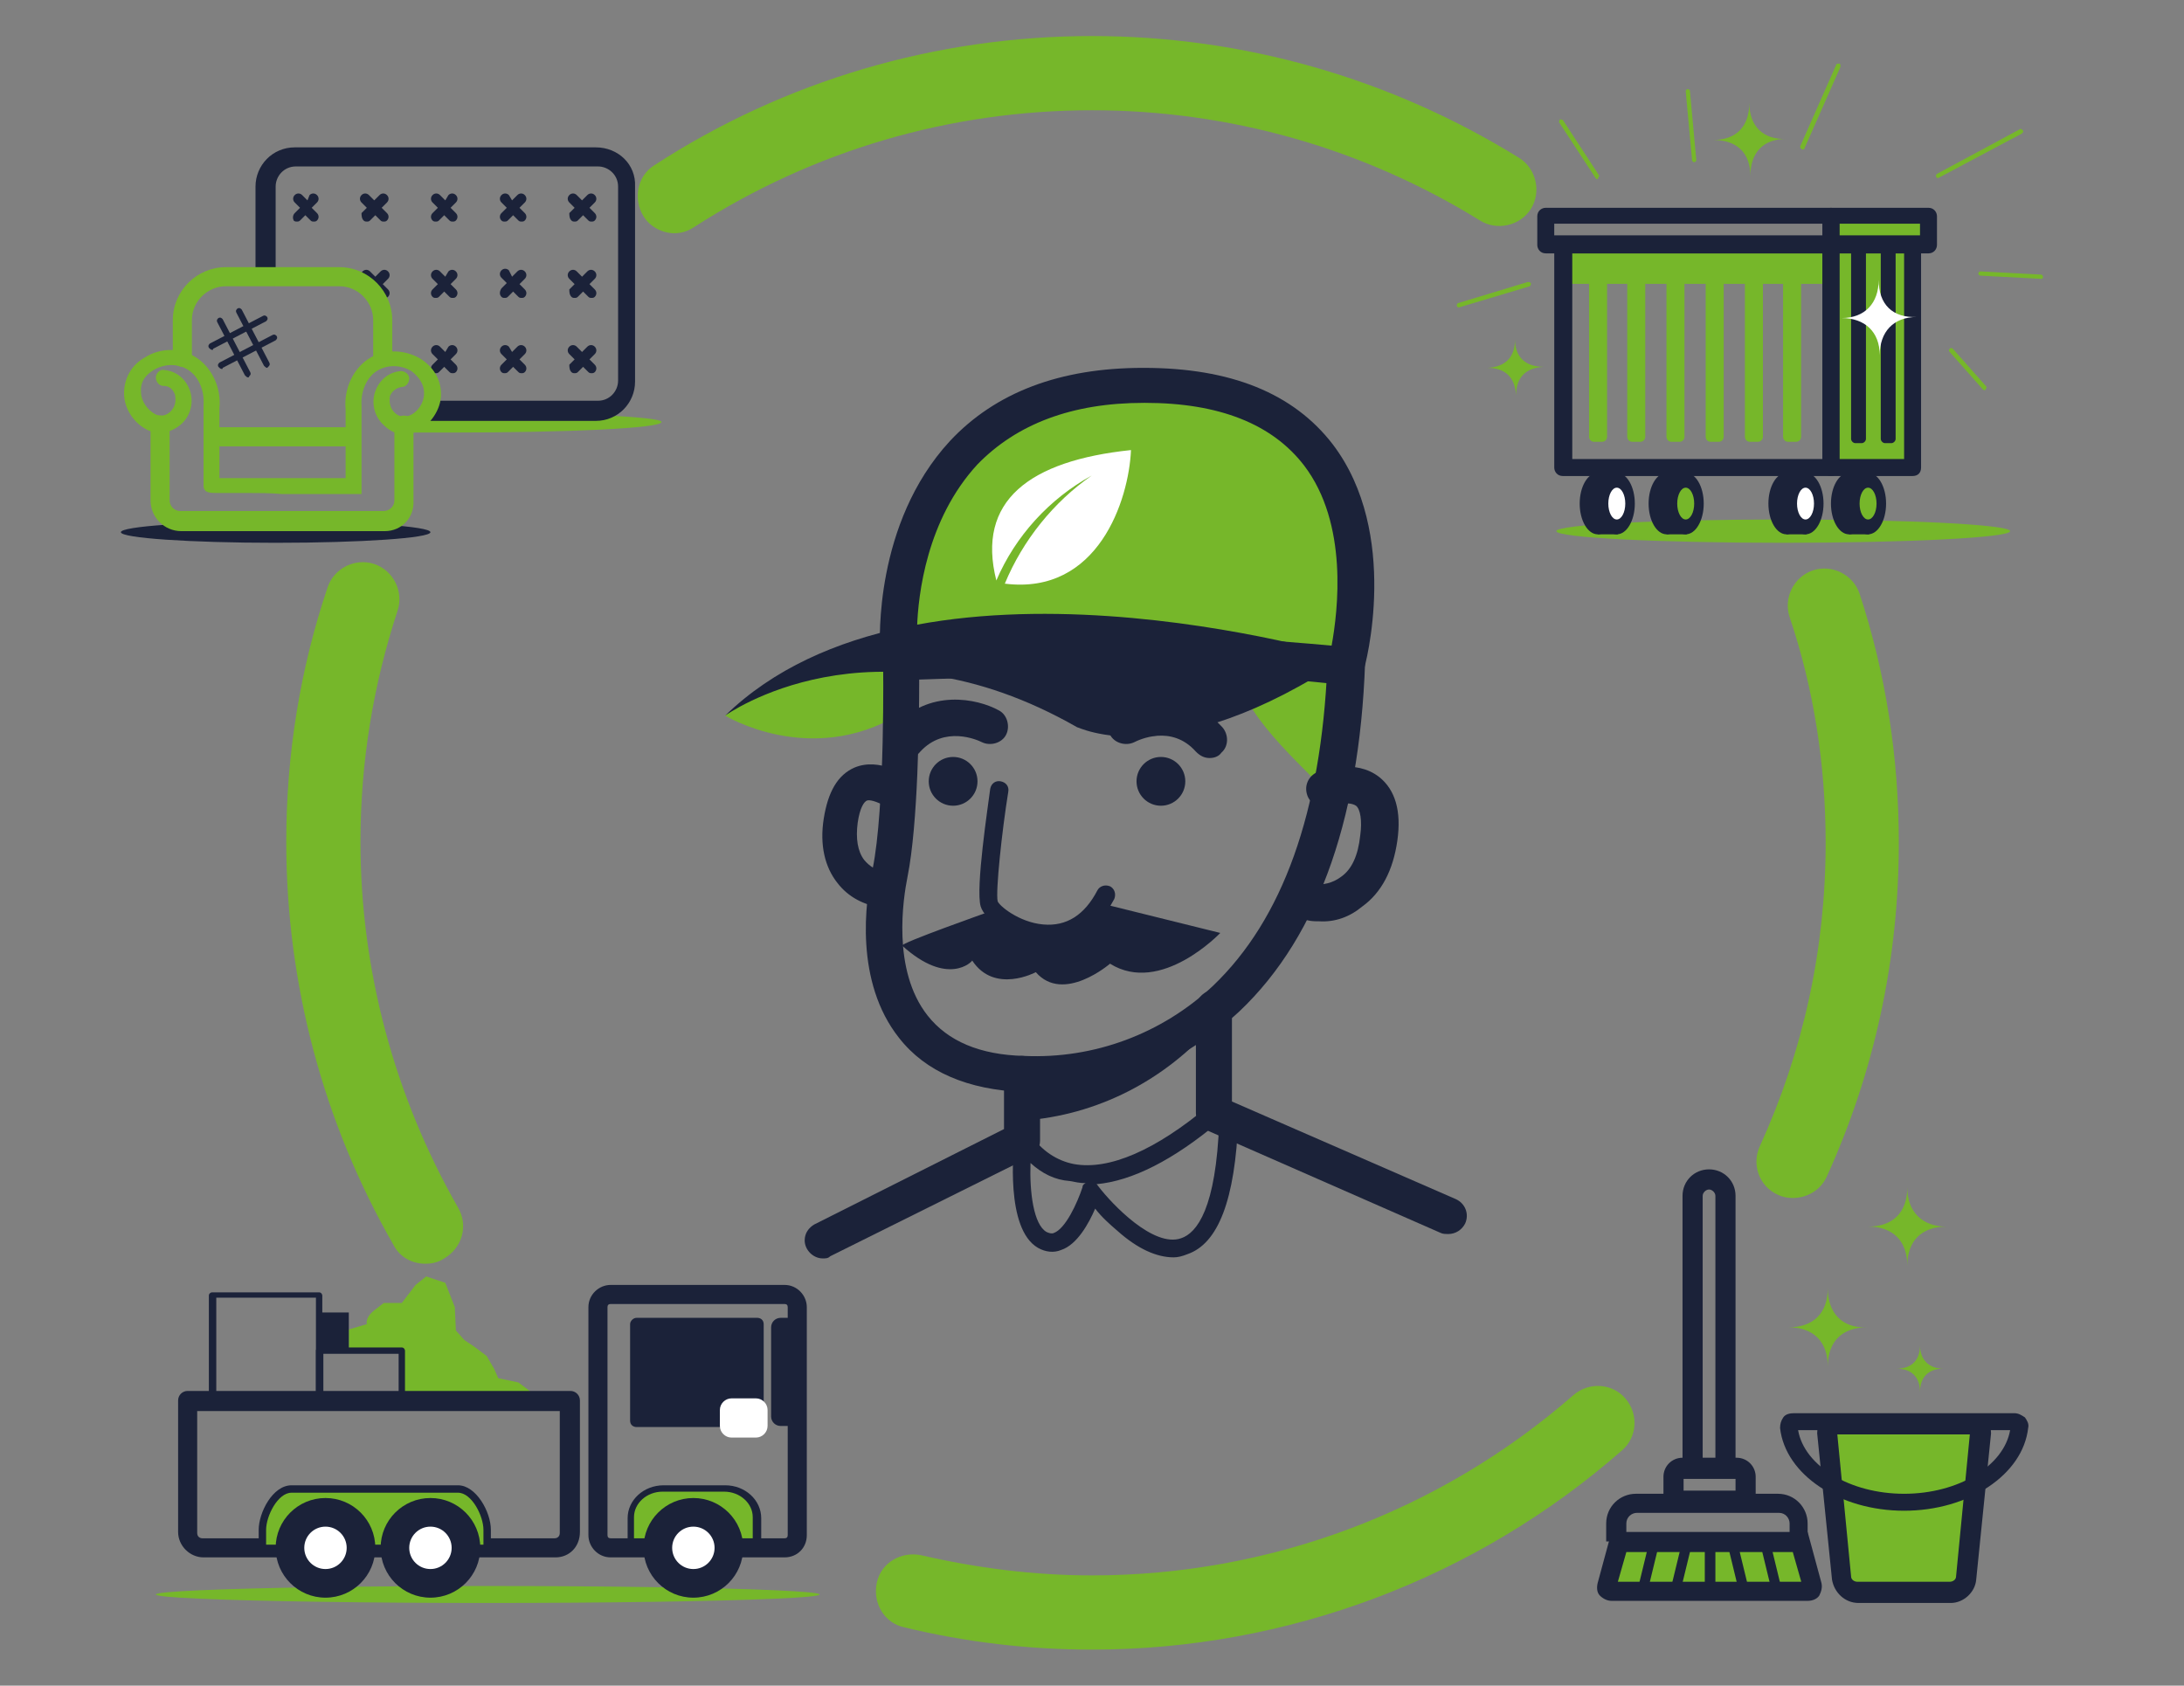 <?xml version="1.0" encoding="utf-8"?>
<!-- Generator: Adobe Illustrator 26.3.1, SVG Export Plug-In . SVG Version: 6.00 Build 0)  -->
<svg version="1.1" id="Capa_1" xmlns="http://www.w3.org/2000/svg" xmlns:xlink="http://www.w3.org/1999/xlink" x="0px" y="0px"
	 viewBox="0 0 206 159" style="enable-background:new 0 0 206 159;" xml:space="preserve">
<rect x="0" y="0" width="206" height="159" fill="#808080" stroke="none"/>
<style type="text/css">
	.st0{fill:#76B72A;}
	.st1{fill:#1B2239;}
	.st2{fill:#FFFFFF;}
</style>
<g>
	<path class="st0" d="M103,155.6c-6,0-11.9-0.7-17.7-2.1c-1.9-0.4-3-2.3-2.6-4.2c0.4-1.9,2.3-3,4.2-2.6c5.2,1.2,10.6,1.9,16.1,1.9
		c16.7,0,32.8-6,45.4-17c1.5-1.3,3.7-1.1,4.9,0.3c1.3,1.5,1.1,3.7-0.3,4.9C139.2,148.9,121.4,155.6,103,155.6z"/>
</g>
<g>
	<path class="st0" d="M169.1,113c-0.5,0-1-0.1-1.4-0.3c-1.8-0.8-2.5-2.9-1.7-4.6c4.1-9,6.2-18.6,6.2-28.6c0-7.3-1.1-14.5-3.4-21.3
		c-0.6-1.8,0.4-3.8,2.2-4.4c1.8-0.6,3.8,0.4,4.4,2.2c2.5,7.6,3.7,15.5,3.7,23.5c0,11-2.3,21.6-6.8,31.5
		C171.7,112.3,170.4,113,169.1,113z"/>
</g>
<g>
	<path class="st0" d="M63.6,22c-1.1,0-2.3-0.6-2.9-1.6c-1-1.6-0.6-3.8,1-4.8C74,7.6,88.3,3.4,103,3.4c14.3,0,28.2,4,40.3,11.5
		c1.6,1,2.1,3.2,1.1,4.8c-1,1.6-3.2,2.1-4.8,1.1C128.6,14,116,10.4,103,10.4c-13.4,0-26.3,3.8-37.5,11C64.9,21.8,64.3,22,63.6,22z"
		/>
</g>
<g>
	<path class="st0" d="M40.1,119.2c-1.2,0-2.4-0.6-3-1.8c-6.6-11.5-10.1-24.6-10.1-38c0-8.2,1.3-16.3,3.9-24c0.6-1.8,2.6-2.8,4.4-2.2
		c1.8,0.6,2.8,2.6,2.2,4.4c-2.3,7-3.5,14.3-3.5,21.8c0,12.1,3.2,24,9.2,34.5c1,1.7,0.4,3.8-1.3,4.8
		C41.3,119.1,40.7,119.2,40.1,119.2z"/>
</g>
<g id="Grupo_645_00000035515884432344141160000006002279063236923819_" transform="translate(-106.5 -1713.5)">
	<g id="Grupo_351_00000074433789055965379980000001522354730468465840_" transform="translate(1194 2324)">
		<path id="Trazado_1090_00000150079752417421297030000012722398688459361968_" class="st0" d="M-1036.2-478.3l-2.4-1.8l-1.9-0.4
			l-0.4-0.9l-0.7-1.2l-1.2-0.9l-0.9-0.6l-0.8-0.9l-0.1-2.2l-0.9-2.3l-1.8-0.6l-1,0.8l-1.3,1.7h-1.7l-0.9,0.7
			c-0.9,0.7-0.7,1.3-0.7,1.3l-1.7,0.5v1.8h4.9v4.8L-1036.2-478.3z"/>
		<path id="Trazado_1091_00000047771445475709718780000015757777302416240830_" class="st1" d="M-1035.1-463.6h-33.2
			c-1.3,0-2.4-1.1-2.4-2.4v-12.4c0-0.5,0.4-0.9,0.9-0.9h36.1c0.5,0,0.9,0.4,0.9,0.9v12.4C-1032.8-464.6-1033.8-463.6-1035.1-463.6z
			 M-1068.9-477.4v11.5c0,0.3,0.2,0.5,0.5,0.5h33.2c0.3,0,0.5-0.2,0.5-0.5v-11.5H-1068.9z"/>
		<path id="Trazado_1092_00000145037162785099329130000001619282638824621726_" class="st0" d="M-1041.6-464.5v-1.8
			c0-1.5-1.2-3.9-2.7-3.9h-15.7c-1.5,0-2.7,2.4-2.7,3.9v1.8H-1041.6z"/>
		<path id="Trazado_1093_00000005978400440388023690000015032542402323405979_" class="st0" d="M-1019.2-470.1h-5.8
			c-1.7,0-3.1,1.2-3.1,2.7v2.9h11.9v-2.9C-1016.1-468.9-1017.5-470.1-1019.2-470.1z"/>
		<path id="Trazado_1094_00000114793062498633690890000002461941454672526522_" class="st1" d="M-1041.6-464.1h-21.2
			c-0.2,0-0.3-0.2-0.3-0.3c0,0,0,0,0,0v-1.8c0-1.6,1.3-4.2,3.1-4.2h15.7c1.7,0,3.1,2.5,3.1,4.2v1.8
			C-1041.2-464.3-1041.4-464.1-1041.6-464.1z M-1062.4-464.8h20.5v-1.4c0-1.3-1.1-3.5-2.4-3.5h-15.7c-1.3,0-2.4,2.2-2.4,3.5
			L-1062.4-464.8z"/>
		<path id="Trazado_1095_00000078006277433194182530000010637048120317924789_" class="st1" d="M-1016.1-464.1h-11.9
			c-0.2,0-0.3-0.2-0.3-0.3v-2.9c0-1.7,1.5-3.1,3.4-3.1h5.8c1.9,0,3.4,1.4,3.4,3.1v2.9C-1015.8-464.3-1015.9-464.1-1016.1-464.1z
			 M-1027.7-464.8h11.2v-2.6c0-1.3-1.2-2.4-2.7-2.4h-5.8c-1.5,0-2.7,1.1-2.7,2.4L-1027.7-464.8z"/>
		
			<ellipse id="Elipse_96_00000057840097084852813620000012953236651827157923_" class="st0" cx="-1041.5" cy="-460.1" rx="31.3" ry="0.8"/>
		<path id="Trazado_1096_00000111154254086913715660000015798556309550244030_" class="st1" d="M-1013.5-463.6h-16.4
			c-1.2,0-2.1-1-2.1-2.1v-21.5c0-1.2,1-2.1,2.1-2.1h16.4c1.2,0,2.1,1,2.1,2.1v21.5C-1011.4-464.5-1012.3-463.6-1013.5-463.6z
			 M-1029.9-487.5c-0.2,0-0.3,0.1-0.3,0.3l0,0v21.5c0,0.2,0.1,0.3,0.3,0.3h16.4c0.2,0,0.3-0.1,0.3-0.3v-21.5c0-0.2-0.1-0.3-0.3-0.3
			L-1029.9-487.5z"/>
		<g id="Grupo_350_00000105397643340627946330000016731510532006300821_" transform="translate(120.333 10.405)">
			<path id="Rectángulo_1661_00000060737242717229802840000013715031293713440158_" class="st1" d="M-1147.8-496.6h11.4
				c0.3,0,0.6,0.2,0.6,0.6v9.1c0,0.3-0.2,0.6-0.6,0.6h-11.4c-0.3,0-0.6-0.2-0.6-0.6v-9.1C-1148.4-496.3-1148.1-496.6-1147.8-496.6z"
				/>
			<path id="Trazado_1097_00000142173750197937127220000003221688298761371292_" class="st1" d="M-1132.6-496.6h-1.6
				c-0.5,0-0.9,0.4-0.9,0.9c0,0,0,0,0,0v8.4c0,0.5,0.4,0.9,0.9,0.9h1.6V-496.6z"/>
		</g>
		
			<ellipse id="Elipse_97_00000048460339395586690050000003189664922980219018_" class="st1" cx="-1056.8" cy="-464.5" rx="4.7" ry="4.7"/>
		
			<ellipse id="Elipse_98_00000150801008786951333250000011081877556402259115_" class="st1" cx="-1046.9" cy="-464.5" rx="4.7" ry="4.7"/>
		
			<ellipse id="Elipse_99_00000156572644999331149510000008776370297243870652_" class="st1" cx="-1022.1" cy="-464.5" rx="4.7" ry="4.7"/>
		
			<ellipse id="Elipse_100_00000170999660186997688220000006819772475265768622_" class="st2" cx="-1022.1" cy="-464.5" rx="2" ry="2"/>
		
			<ellipse id="Elipse_101_00000168086241782204292340000014673070226672603311_" class="st2" cx="-1046.9" cy="-464.5" rx="2" ry="2"/>
		
			<ellipse id="Elipse_102_00000075878874925045470640000017404359773037285275_" class="st2" cx="-1056.8" cy="-464.5" rx="2" ry="2"/>
		<path id="Rectángulo_1662_00000072262118151150520710000015438150945809298615_" class="st2" d="M-1018.5-478.6h2.3
			c0.6,0,1.1,0.5,1.1,1.1v1.5c0,0.6-0.5,1.1-1.1,1.1h-2.3c-0.6,0-1.1-0.5-1.1-1.1v-1.5C-1019.6-478.1-1019.1-478.6-1018.5-478.6z"/>
		<path id="Trazado_1098_00000075157281623515551440000003991123206499787917_" class="st1" d="M-1057.4-478.2h-10.1
			c-0.2,0-0.3-0.2-0.3-0.3v-9.8c0-0.2,0.2-0.3,0.3-0.3h10.1c0.2,0,0.3,0.2,0.3,0.3v9.8C-1057-478.4-1057.2-478.2-1057.4-478.2
			L-1057.4-478.2z M-1067.1-478.9h9.4v-9.2h-9.4V-478.9z"/>
		<path id="Trazado_1099_00000005976808162112599600000004556807039930730652_" class="st1" d="M-1049.6-478h-7.8
			c-0.2,0-0.3-0.2-0.3-0.3v-4.8c0-0.2,0.2-0.3,0.3-0.3h7.8c0.2,0,0.3,0.2,0.3,0.3v4.8C-1049.3-478.1-1049.4-478-1049.6-478z
			 M-1057-478.7h7.1v-4.1h-7.1V-478.7z"/>
		
			<rect id="Rectángulo_1663_00000165950353318958556890000010015832696849190333_" x="-1057.4" y="-486.7" class="st1" width="2.8" height="3.6"/>
	</g>
</g>
<g>
	<path class="st0" d="M42.6,38.9c-0.9,0-1.7,0-2.6,0c-0.5,0.6-1.1,1-1.9,1v0.9c1.4,0,2.9,0,4.5,0c10.9,0,19.8-0.4,19.8-1
		C62.4,39.3,53.5,38.9,42.6,38.9z"/>
	<g id="Elipse_80_2_">
		<ellipse class="st1" cx="26" cy="50.2" rx="14.6" ry="1"/>
	</g>
	<g>
		<g>
			<path class="st1" d="M40.8,35.1c0.1,0.1,0.2,0.1,0.3,0.1c0.1,0,0.2,0,0.3-0.1l0.5-0.5l0.5,0.5c0.1,0.1,0.2,0.1,0.3,0.1
				c0.1,0,0.2,0,0.3-0.1c0.2-0.2,0.2-0.5,0-0.7l-0.5-0.5l0.5-0.5c0.2-0.2,0.2-0.5,0-0.7c-0.2-0.2-0.5-0.2-0.7,0L42,33.2l-0.5-0.5
				c-0.2-0.2-0.5-0.2-0.7,0c-0.2,0.2-0.2,0.5,0,0.7l0.5,0.5l-0.5,0.5C40.6,34.6,40.6,34.9,40.8,35.1z"/>
			<path class="st1" d="M36.7,32.7c-0.2-0.2-0.4-0.2-0.6,0v0.8h0.5l0.1-0.1C36.9,33.2,36.9,32.9,36.7,32.7z"/>
			<path class="st1" d="M56.2,13.9H27.8c-2.1,0-3.7,1.7-3.7,3.7V26h1.9v-8.4c0-1,0.8-1.9,1.9-1.9h28.5c1,0,1.9,0.8,1.9,1.9v18.3
				c0,1-0.8,1.9-1.9,1.9H40.5c-0.2,0.8-0.7,1.5-1.4,1.9h17.1c2.1,0,3.7-1.7,3.7-3.7V17.6C60,15.5,58.3,13.9,56.2,13.9z"/>
			<path class="st1" d="M34.3,20.8c0.1,0.1,0.2,0.1,0.3,0.1c0.1,0,0.2,0,0.3-0.1l0.5-0.5l0.5,0.5c0.1,0.1,0.2,0.1,0.3,0.1
				c0.1,0,0.2,0,0.3-0.1c0.2-0.2,0.2-0.5,0-0.7l-0.5-0.5l0.5-0.5c0.2-0.2,0.2-0.5,0-0.7c-0.2-0.2-0.5-0.2-0.7,0l-0.5,0.5l-0.5-0.5
				c-0.2-0.2-0.5-0.2-0.7,0c-0.2,0.2-0.2,0.5,0,0.7l0.5,0.5l-0.5,0.5C34.1,20.3,34.1,20.6,34.3,20.8z"/>
			<path class="st1" d="M30.2,25.5c-0.2-0.2-0.5-0.2-0.7,0L29,26h1.2C30.3,25.9,30.3,25.7,30.2,25.5z"/>
			<path class="st1" d="M28.4,25.5c-0.2-0.2-0.5-0.2-0.7,0c-0.1,0.1-0.2,0.3-0.1,0.5h1.2L28.4,25.5z"/>
			<path class="st1" d="M35.3,27.6l0.2-0.2L36,28c0.1,0.1,0.2,0.1,0.3,0.1c0.1,0,0.2,0,0.3-0.1c0.2-0.2,0.2-0.5,0-0.7l-0.5-0.5
				l0.5-0.5c0.2-0.2,0.2-0.5,0-0.7c-0.2-0.2-0.5-0.2-0.7,0l-0.5,0.5l-0.5-0.5c-0.2-0.2-0.5-0.2-0.7,0c-0.2,0.2-0.2,0.5,0,0.7
				l0.5,0.5L34.6,27C34.9,27.2,35.1,27.4,35.3,27.6z"/>
			<path class="st1" d="M27.7,20.8c0.1,0.1,0.2,0.1,0.3,0.1s0.2,0,0.3-0.1l0.5-0.5l0.5,0.5c0.1,0.1,0.2,0.1,0.3,0.1
				c0.1,0,0.2,0,0.3-0.1c0.2-0.2,0.2-0.5,0-0.7l-0.5-0.5l0.5-0.5c0.2-0.2,0.2-0.5,0-0.7c-0.2-0.2-0.5-0.2-0.7,0L29,18.9l-0.5-0.5
				c-0.2-0.2-0.5-0.2-0.7,0c-0.2,0.2-0.2,0.5,0,0.7l0.5,0.5l-0.5,0.5C27.6,20.3,27.6,20.6,27.7,20.8z"/>
			<path class="st1" d="M47.3,20.8c0.1,0.1,0.2,0.1,0.3,0.1c0.1,0,0.2,0,0.3-0.1l0.5-0.5l0.5,0.5c0.1,0.1,0.2,0.1,0.3,0.1
				s0.2,0,0.3-0.1c0.2-0.2,0.2-0.5,0-0.7l-0.5-0.5l0.5-0.5c0.2-0.2,0.2-0.5,0-0.7c-0.2-0.2-0.5-0.2-0.7,0l-0.5,0.5L48,18.4
				c-0.2-0.2-0.5-0.2-0.7,0c-0.2,0.2-0.2,0.5,0,0.7l0.5,0.5l-0.5,0.5C47.1,20.3,47.1,20.6,47.3,20.8z"/>
			<path class="st1" d="M40.8,28c0.1,0.1,0.2,0.1,0.3,0.1c0.1,0,0.2,0,0.3-0.1l0.5-0.5l0.5,0.5c0.1,0.1,0.2,0.1,0.3,0.1
				c0.1,0,0.2,0,0.3-0.1c0.2-0.2,0.2-0.5,0-0.7l-0.5-0.5l0.5-0.5c0.2-0.2,0.2-0.5,0-0.7c-0.2-0.2-0.5-0.2-0.7,0L42,26.1l-0.5-0.5
				c-0.2-0.2-0.5-0.2-0.7,0c-0.2,0.2-0.2,0.5,0,0.7l0.5,0.5l-0.5,0.5C40.6,27.5,40.6,27.8,40.8,28z"/>
			<path class="st1" d="M53.9,35.1c0.1,0.1,0.2,0.1,0.3,0.1c0.1,0,0.2,0,0.3-0.1l0.5-0.5l0.5,0.5c0.1,0.1,0.2,0.1,0.3,0.1
				s0.2,0,0.3-0.1c0.2-0.2,0.2-0.5,0-0.7l-0.5-0.5l0.5-0.5c0.2-0.2,0.2-0.5,0-0.7c-0.2-0.2-0.5-0.2-0.7,0l-0.5,0.5l-0.5-0.5
				c-0.2-0.2-0.5-0.2-0.7,0c-0.2,0.2-0.2,0.5,0,0.7l0.5,0.5l-0.5,0.5C53.7,34.6,53.7,34.9,53.9,35.1z"/>
			<path class="st1" d="M53.9,28c0.1,0.1,0.2,0.1,0.3,0.1c0.1,0,0.2,0,0.3-0.1l0.5-0.5l0.5,0.5c0.1,0.1,0.2,0.1,0.3,0.1
				s0.2,0,0.3-0.1c0.2-0.2,0.2-0.5,0-0.7l-0.5-0.5l0.5-0.5c0.2-0.2,0.2-0.5,0-0.7c-0.2-0.2-0.5-0.2-0.7,0l-0.5,0.5l-0.5-0.5
				c-0.2-0.2-0.5-0.2-0.7,0c-0.2,0.2-0.2,0.5,0,0.7l0.5,0.5l-0.5,0.5C53.7,27.5,53.7,27.8,53.9,28z"/>
			<path class="st1" d="M53.9,20.8c0.1,0.1,0.2,0.1,0.3,0.1c0.1,0,0.2,0,0.3-0.1l0.5-0.5l0.5,0.5c0.1,0.1,0.2,0.1,0.3,0.1
				s0.2,0,0.3-0.1c0.2-0.2,0.2-0.5,0-0.7l-0.5-0.5l0.5-0.5c0.2-0.2,0.2-0.5,0-0.7c-0.2-0.2-0.5-0.2-0.7,0l-0.5,0.5l-0.5-0.5
				c-0.2-0.2-0.5-0.2-0.7,0c-0.2,0.2-0.2,0.5,0,0.7l0.5,0.5l-0.5,0.5C53.7,20.3,53.7,20.6,53.9,20.8z"/>
			<path class="st1" d="M40.8,20.8c0.1,0.1,0.2,0.1,0.3,0.1c0.1,0,0.2,0,0.3-0.1l0.5-0.5l0.5,0.5c0.1,0.1,0.2,0.1,0.3,0.1
				c0.1,0,0.2,0,0.3-0.1c0.2-0.2,0.2-0.5,0-0.7l-0.5-0.5l0.5-0.5c0.2-0.2,0.2-0.5,0-0.7c-0.2-0.2-0.5-0.2-0.7,0L42,18.9l-0.5-0.5
				c-0.2-0.2-0.5-0.2-0.7,0c-0.2,0.2-0.2,0.5,0,0.7l0.5,0.5l-0.5,0.5C40.6,20.3,40.6,20.6,40.8,20.8z"/>
			<path class="st1" d="M47.3,35.1c0.1,0.1,0.2,0.1,0.3,0.1c0.1,0,0.2,0,0.3-0.1l0.5-0.5l0.5,0.5c0.1,0.1,0.2,0.1,0.3,0.1
				s0.2,0,0.3-0.1c0.2-0.2,0.2-0.5,0-0.7l-0.5-0.5l0.5-0.5c0.2-0.2,0.2-0.5,0-0.7c-0.2-0.2-0.5-0.2-0.7,0l-0.5,0.5L48,32.7
				c-0.2-0.2-0.5-0.2-0.7,0c-0.2,0.2-0.2,0.5,0,0.7l0.5,0.5l-0.5,0.5C47.1,34.6,47.1,34.9,47.3,35.1z"/>
			<path class="st1" d="M47.3,28c0.1,0.1,0.2,0.1,0.3,0.1c0.1,0,0.2,0,0.3-0.1l0.5-0.5l0.5,0.5c0.1,0.1,0.2,0.1,0.3,0.1
				s0.2,0,0.3-0.1c0.2-0.2,0.2-0.5,0-0.7l-0.5-0.5l0.5-0.5c0.2-0.2,0.2-0.5,0-0.7c-0.2-0.2-0.5-0.2-0.7,0l-0.5,0.5L48,25.5
				c-0.2-0.2-0.5-0.2-0.7,0c-0.2,0.2-0.2,0.5,0,0.7l0.5,0.5l-0.5,0.5C47.1,27.5,47.1,27.8,47.3,28z"/>
		</g>
		<g>
			<g>
				<path class="st0" d="M36.1,34.6c-0.5,0-0.9-0.4-0.9-0.9v-3.5c0-1.7-1.4-3.2-3.2-3.2H21.3c-1.7,0-3.2,1.4-3.2,3.2v3.5
					c0,0.5-0.4,0.9-0.9,0.9s-0.9-0.4-0.9-0.9v-3.5c0-2.8,2.3-5,5-5H32c2.8,0,5,2.3,5,5v3.5C37,34.1,36.6,34.6,36.1,34.6z"/>
			</g>
			<g>
				<path class="st0" d="M36.3,50.1H17.1c-1.6,0-2.9-1.3-2.9-2.9v-7.1c0-0.5,0.4-0.9,0.9-0.9s0.9,0.4,0.9,0.9v7.1c0,0.5,0.4,1,1,1
					h19.2c0.5,0,1-0.4,1-1v-7.1c0-0.5,0.4-0.9,0.9-0.9s0.9,0.4,0.9,0.9v7.1C39.1,48.8,37.9,50.1,36.3,50.1z"/>
			</g>
			<g>
				<path class="st0" d="M23.3,46.5c-0.5,0-0.9,0-1.3,0c-0.6,0-1.2,0-1.5,0c-0.7,0-1.3,0-1.3-0.7l0-0.7c0-1.3,0-4.4,0-6.8l0-0.1
					c0.1-1.4-0.5-2.8-1.6-3.4c-0.9-0.5-2.1-0.5-3.1,0.1c-0.5,0.3-1.3,0.9-1.2,2.1c0,0.8,0.6,1.7,1.4,2.1c0.5,0.2,1,0.1,1.4-0.3
					c0.5-0.5,0.5-1.1,0.4-1.6c-0.1-0.2-0.3-0.8-1.1-0.8c-0.4,0-0.7-0.4-0.7-0.8c0-0.4,0.4-0.8,0.8-0.7c1.1,0.1,2,0.8,2.4,1.9
					c0.4,1.1,0.1,2.4-0.8,3.2c-0.9,0.8-2,1-3.1,0.6c-1.3-0.6-2.3-2-2.3-3.5c0-1.4,0.7-2.7,2-3.4c1.4-0.9,3.3-0.9,4.6-0.1
					c1.6,0.9,2.6,2.9,2.4,4.9c0,2.4,0,5.3,0,6.6c2,0,7.7,0,11.9,0c0-1.3,0-4.2,0-6.5c-0.2-2,0.8-4,2.4-4.9c1.4-0.8,3.2-0.7,4.6,0.1
					c1.3,0.8,2,2,2,3.4c0,1.4-1,2.9-2.3,3.5c-1.1,0.5-2.2,0.3-3.1-0.6c-0.9-0.8-1.2-2.1-0.8-3.2c0.4-1.1,1.3-1.8,2.4-1.9
					c0.4,0,0.8,0.3,0.8,0.7c0,0.4-0.3,0.8-0.7,0.8c-0.7,0.1-1,0.6-1.1,0.8c-0.1,0.4-0.1,1.1,0.4,1.6c0.4,0.4,0.9,0.5,1.4,0.3
					c0.8-0.3,1.4-1.2,1.4-2.1c0-1.1-0.8-1.8-1.2-2.1c-1-0.6-2.2-0.6-3.1-0.1c-1.1,0.6-1.7,2-1.6,3.4l0,0.1c0,3.2,0,7.4,0,7.4l0,0.8
					l-0.8,0c0,0-3.4,0-6.7,0C25.5,46.5,24.3,46.5,23.3,46.5z"/>
			</g>
			<g>
				<path class="st0" d="M33.1,42.1H20.2c-0.5,0-0.9-0.4-0.9-0.9s0.4-0.9,0.9-0.9h12.9c0.5,0,0.9,0.4,0.9,0.9S33.6,42.1,33.1,42.1z"
					/>
			</g>
		</g>
	</g>
	<g>
		<g>
			<g>
				<path class="st1" d="M23.4,35.6c-0.1,0-0.2-0.1-0.3-0.2l-2.6-5c-0.1-0.2,0-0.3,0.1-0.4c0.2-0.1,0.3,0,0.4,0.1l2.6,5
					c0.1,0.2,0,0.3-0.1,0.4C23.5,35.6,23.4,35.6,23.4,35.6z"/>
			</g>
			<g>
				<path class="st1" d="M25.2,34.7c-0.1,0-0.2-0.1-0.3-0.2l-2.6-5c-0.1-0.2,0-0.3,0.1-0.4c0.2-0.1,0.3,0,0.4,0.1l2.6,5
					c0.1,0.2,0,0.3-0.1,0.4C25.2,34.7,25.2,34.7,25.2,34.7z"/>
			</g>
		</g>
		<g>
			<g>
				<path class="st1" d="M20.9,34.8c-0.1,0-0.2-0.1-0.3-0.2c-0.1-0.2,0-0.3,0.1-0.4l5-2.6c0.2-0.1,0.3,0,0.4,0.1
					c0.1,0.2,0,0.3-0.1,0.4l-5,2.6C21,34.8,21,34.8,20.9,34.8z"/>
			</g>
			<g>
				<path class="st1" d="M20,33c-0.1,0-0.2-0.1-0.3-0.2c-0.1-0.2,0-0.3,0.1-0.4l5-2.6c0.2-0.1,0.3,0,0.4,0.1c0.1,0.2,0,0.3-0.1,0.4
					l-5,2.6C20.1,33,20.1,33,20,33z"/>
			</g>
		</g>
	</g>
</g>
<g>
	<g>
		<path class="st0" d="M179.9,112c0,2.4-1.4,3.7-3.7,3.7c2.4,0,3.7,1.4,3.7,3.7c0-2.4,1.4-3.7,3.7-3.7
			C181.3,115.7,179.9,114.3,179.9,112z"/>
	</g>
	<g>
		<path class="st0" d="M181.1,126.9c0,1.4-0.8,2.2-2.2,2.2c1.4,0,2.2,0.8,2.2,2.2c0-1.4,0.8-2.2,2.2-2.2
			C181.9,129.1,181.1,128.2,181.1,126.9z"/>
	</g>
	<g>
		<path class="st0" d="M172.4,121.5c0,2.4-1.4,3.7-3.7,3.7c2.4,0,3.7,1.4,3.7,3.7c0-2.4,1.4-3.7,3.7-3.7
			C173.8,125.3,172.4,123.9,172.4,121.5z"/>
	</g>
	<g>
		<path class="st0" d="M170.5,150.1H152c-0.3,0-0.5-0.3-0.4-0.5l1.1-4.1h17.1l1.1,4.1C171,149.8,170.8,150.1,170.5,150.1z"/>
		<path class="st1" d="M170.5,151H152c-0.4,0-0.8-0.2-1.1-0.5c-0.3-0.3-0.3-0.8-0.2-1.2l1.3-4.8h18.5l1.3,4.8c0.1,0.4,0,0.8-0.2,1.2
			C171.4,150.8,171,151,170.5,151z M152.6,149.2h17.3l-0.8-2.8h-15.7L152.6,149.2z"/>
	</g>
	<g>
		<path class="st1" d="M170.7,145.4h-1.9v-1.7c0-0.5-0.4-1-1-1h-13.4c-0.5,0-1,0.4-1,1v1.7h-1.9v-1.7c0-1.6,1.3-2.8,2.8-2.8h13.4
			c1.6,0,2.8,1.3,2.8,2.8V145.4z"/>
	</g>
	<g>
		<path class="st0" d="M184,150.3h-8.7c-0.8,0-1.4-0.6-1.5-1.4l-1.4-13.8c0-0.4,0.3-0.7,0.6-0.7h13.2c0.4,0,0.7,0.3,0.6,0.7
			l-1.4,13.8C185.4,149.7,184.7,150.3,184,150.3z"/>
		<path class="st1" d="M184,151.2h-8.7c-1.3,0-2.3-1-2.5-2.2l-1.4-13.8c0-0.4,0.1-0.9,0.4-1.2c0.3-0.3,0.7-0.5,1.2-0.5h13.2
			c0.4,0,0.9,0.2,1.2,0.5c0.3,0.3,0.4,0.8,0.4,1.2l-1.4,13.8C186.3,150.2,185.2,151.2,184,151.2z M173.3,135.3l1.3,13.4
			c0,0.3,0.3,0.5,0.6,0.5h8.7c0.3,0,0.6-0.2,0.6-0.5l1.3-13.4H173.3z"/>
	</g>
	<g>
		<path class="st1" d="M179.6,142.5c-6.1,0-11.2-3.4-11.7-7.8c0-0.4,0.1-0.7,0.3-1c0.2-0.3,0.6-0.4,1-0.4H190c0.4,0,0.7,0.2,1,0.4
			c0.2,0.3,0.4,0.6,0.3,1C190.8,139.1,185.7,142.5,179.6,142.5z M169.6,134.9c0.6,3.4,4.9,6,10,6c5.1,0,9.4-2.6,10-6H169.6z"/>
	</g>
	<g>
		<path class="st1" d="M165.5,142.4h-8.6v-3.1c0-1,0.8-1.8,1.8-1.8h5.1c1,0,1.8,0.8,1.8,1.8V142.4z M158.8,140.6h4.9v-1.1h-4.9
			V140.6z"/>
	</g>
	<g>
		<path class="st1" d="M163.7,138.5h-1.9v-25.7c0-0.3-0.3-0.6-0.6-0.6s-0.6,0.3-0.6,0.6v25.7h-1.9v-25.7c0-1.4,1.1-2.5,2.5-2.5
			s2.5,1.1,2.5,2.5V138.5z"/>
	</g>
	<g>
		<path class="st1" d="M161.3,150.3c-0.3,0-0.5-0.2-0.5-0.5v-3.7c0-0.3,0.2-0.5,0.5-0.5c0.3,0,0.5,0.2,0.5,0.5v3.7
			C161.7,150,161.5,150.3,161.3,150.3z"/>
	</g>
	<g>
		<path class="st1" d="M167.6,150.4c-0.2,0-0.4-0.1-0.5-0.4l-0.9-3.7c-0.1-0.2,0.1-0.5,0.3-0.6c0.3-0.1,0.5,0.1,0.6,0.3l0.9,3.7
			c0.1,0.2-0.1,0.5-0.3,0.6C167.7,150.4,167.7,150.4,167.6,150.4z"/>
	</g>
	<g>
		<path class="st1" d="M164.5,150.4c-0.2,0-0.4-0.1-0.5-0.4l-0.9-3.7c-0.1-0.2,0.1-0.5,0.3-0.6c0.3-0.1,0.5,0.1,0.6,0.3l0.9,3.7
			c0.1,0.2-0.1,0.5-0.3,0.6C164.6,150.4,164.6,150.4,164.5,150.4z"/>
	</g>
	<g>
		<path class="st1" d="M158,150.4c0,0-0.1,0-0.1,0c-0.2-0.1-0.4-0.3-0.3-0.6l0.9-3.7c0.1-0.2,0.3-0.4,0.6-0.3
			c0.2,0.1,0.4,0.3,0.3,0.6l-0.9,3.7C158.4,150.3,158.2,150.4,158,150.4z"/>
	</g>
	<g>
		<path class="st1" d="M154.9,150.4c0,0-0.1,0-0.1,0c-0.2-0.1-0.4-0.3-0.3-0.6l0.9-3.7c0.1-0.2,0.3-0.4,0.6-0.3
			c0.2,0.1,0.4,0.3,0.3,0.6l-0.9,3.7C155.3,150.3,155.1,150.4,154.9,150.4z"/>
	</g>
</g>
<g id="Grupo_646_00000180330177013215420620000014474837980271285677_" transform="translate(-111.5 -1713.5)">
	<g id="Grupo_353_00000016769119726310774940000010388132510272691849_" transform="translate(1574 2287)">
		<path id="Trazado_1100_00000042001561508129718830000001056083972032693907_" class="st0" d="M-1394.1-506c0,0,8,4.9,16.4-0.1
			l0-6.6C-1383.7-512.2-1389.4-509.9-1394.1-506z"/>
		<path id="Trazado_1101_00000108307837767254343780000015493127788334443666_" class="st0" d="M-1346.4-512.2
			c0.4,5.5,5.3,9.5,9.3,13.7c1-4.6,1.5-9.3,1.5-14.1L-1346.4-512.2z"/>
		<path id="Trazado_1102_00000044887265915047436970000004240167317021990547_" class="st1" d="M-1365.1-470.5c-0.3,0-0.6,0-0.9,0
			c-5.2-0.2-9.2-1.9-11.7-5.1c-4.2-5.3-3.2-12.9-2.5-15.9c1.2-5.8,1-19.4,1-19.6c0-0.9,0.7-1.7,1.7-1.7l42-1.5
			c0.9,0,1.7,0.7,1.8,1.7c0,0,0,0.1,0,0.1c-0.3,15.6-4.3,27.2-11.9,34.4C-1351-473.1-1357.9-470.4-1365.1-470.5z M-1375.8-509.4
			c0,3.9-0.1,13.6-1.1,18.6c-0.4,2-1.5,8.8,1.9,13.1c1.9,2.4,4.9,3.7,9.1,3.8c6.6,0.3,13-2.1,17.8-6.6c6.6-6.3,10.2-16.4,10.8-30.2
			L-1375.8-509.4z"/>
		<path id="Trazado_1103_00000168080025673654236590000008787093562877401523_" class="st1" d="M-1384.9-454.8
			c-0.9,0-1.7-0.8-1.7-1.7c0-0.7,0.4-1.2,0.9-1.5l17.9-9v-5.2c0-0.9,0.8-1.7,1.7-1.7c0.9,0,1.7,0.8,1.7,1.7c0,0,0,0,0,0v6.3
			c0,0.7-0.4,1.2-0.9,1.5l-18.9,9.4C-1384.4-454.8-1384.6-454.8-1384.9-454.8z"/>
		<path id="Trazado_1104_00000127032866074144972210000007469048590723080621_" class="st1" d="M-1325.9-457.1c-0.2,0-0.5,0-0.7-0.1
			l-22.1-9.7c-0.6-0.3-1-0.9-1-1.6v-9.9c0-0.9,0.8-1.7,1.7-1.7c0.9,0,1.7,0.8,1.7,1.7c0,0,0,0,0,0v8.8l21.1,9.2
			c0.9,0.4,1.3,1.4,0.9,2.3C-1324.6-457.5-1325.2-457.1-1325.9-457.1L-1325.9-457.1z"/>
		<path id="Trazado_1105_00000134952896142120882030000009880726945934005935_" class="st0" d="M-1377.8-512.5
			c0,0-1.5-24.5,23.1-24.6c26.5,0,19.1,26.5,19.1,26.5S-1350.7-512.5-1377.8-512.5z"/>
		<path id="Trazado_1106_00000101783925031978592470000004909912540578128825_" class="st1" d="M-1335.6-508.9c-0.1,0-0.1,0-0.2,0
			c-0.2,0-15.3-1.9-42-1.9c-0.9,0-1.7-0.7-1.7-1.6c0-0.5-0.6-11.7,6.6-19.5c4.3-4.6,10.4-6.9,18.2-6.9h0.1c8.2,0,14.1,2.4,17.8,7.2
			c6.4,8.4,3.1,20.9,2.9,21.4C-1334.1-509.4-1334.8-508.9-1335.6-508.9z M-1376-514.3c21,0.1,34.7,1.3,39.1,1.7
			c0.6-3.3,1.6-11.5-2.6-17c-3-3.9-8-5.9-15-5.9h-0.1c-6.8,0-12,2-15.7,5.8C-1375.1-524.5-1375.9-517.4-1376-514.3L-1376-514.3z"/>
		<path id="Trazado_1107_00000050640600560196559230000007442121952713011389_" class="st1" d="M-1366-467.8c7-0.5,13.4-3.8,18-9.1
			v-1.8c0,0-5.7,6.3-18,6.2V-467.8z"/>
		<path id="Trazado_1108_00000052064065164290614460000011657551446121027741_" class="st1" d="M-1351.8-454.9
			c-1.6,0-3.4-0.8-5.3-2.5c-0.7-0.6-1.5-1.3-2.1-2.1c-0.6,1.4-1.7,3.4-3.2,3.9c-0.7,0.3-1.5,0.2-2.2-0.2c-3.1-1.8-2.3-9.4-2.2-10.3
			c0.1-0.5,0.5-0.8,0.9-0.8c0.3,0,0.5,0.2,0.7,0.5c0.9,1.4,2.4,2.4,4,2.7c3.3,0.6,7.7-1.3,12.7-5.5c0.5,0.6,1.3,0.8,2,0.4
			c0.5,0,0.8,0.4,0.8,0.9c-0.3,7.6-1.9,11.7-4.8,12.7C-1351-455-1351.4-454.9-1351.8-454.9z M-1359.1-461.8c0.1,0,0.1,0.1,0.2,0.2
			c1.3,1.7,5.2,5.8,7.8,4.9c1.5-0.5,3.3-2.8,3.6-11C-1351.8-464.1-1355.7-462.1-1359.1-461.8L-1359.1-461.8z M-1365.3-463.8
			c-0.1,2.8,0.3,5.8,1.5,6.5c0.2,0.1,0.5,0.2,0.7,0.1c1.1-0.4,2.2-2.8,2.7-4.3c0-0.2,0.1-0.3,0.3-0.4c-0.5,0-1-0.1-1.5-0.2
			C-1363-462.2-1364.2-462.8-1365.3-463.8L-1365.3-463.8z"/>
		<path id="Trazado_1109_00000176042653942192074700000013876807843357115312_" class="st1" d="M-1379.1-487.9c-0.1,0-0.1,0-0.2,0
			c-1.7-0.2-3.2-1-4.2-2.3c-1.2-1.5-1.7-3.6-1.3-6.1c0.4-2.5,1.3-4.1,2.9-4.8c2.4-1,4.9,0.8,5.1,1c0.8,0.6,0.9,1.6,0.3,2.4
			c-0.6,0.8-1.6,0.9-2.4,0.3c-0.5-0.3-1.4-0.7-1.8-0.6c-0.3,0.1-0.7,0.7-0.9,2.1c-0.2,1.5,0,2.7,0.6,3.5c0.5,0.6,1.1,1,1.9,1.1
			c0.9,0.1,1.6,0.9,1.5,1.9c0,0,0,0,0,0C-1377.5-488.6-1378.3-487.9-1379.1-487.9z"/>
		<path id="Trazado_1110_00000024688995092539705910000003898094293796557499_" class="st1" d="M-1338.1-486.6c-0.4,0-0.7,0-1.1-0.1
			c-0.9-0.2-1.5-1.1-1.4-2s1.1-1.5,2-1.4l0,0l0,0c0.9,0.1,1.8-0.1,2.6-0.7c1-0.7,1.6-2,1.8-3.9c0.2-1.4,0-2.5-0.4-2.8
			c-0.6-0.4-1.9-0.2-2.4,0c-0.9,0.3-1.9-0.1-2.2-1c-0.3-0.9,0.1-1.8,1-2.2c0.4-0.1,3.5-1.3,5.8,0.5c1.5,1.2,2.1,3.2,1.7,6
			c-0.4,2.8-1.5,4.9-3.3,6.2C-1335.2-487-1336.6-486.5-1338.1-486.6z"/>
		
			<ellipse id="Elipse_103_00000062162509966253707570000006969271233634401465_" class="st1" cx="-1353" cy="-499.8" rx="2.3" ry="2.3"/>
		
			<ellipse id="Elipse_104_00000084509923638147026260000009541551403577005450_" class="st1" cx="-1372.6" cy="-499.8" rx="2.3" ry="2.3"/>
		<path id="Trazado_1111_00000048468323350142725850000012772446760303394996_" class="st1" d="M-1348.4-502c-0.5,0-0.9-0.2-1.3-0.6
			c-2.3-2.6-5.4-1.1-5.8-0.9c-0.8,0.4-1.9,0.1-2.3-0.7c-0.4-0.8-0.1-1.9,0.7-2.3c2-1,6.6-2,9.9,1.6c0.6,0.7,0.6,1.8-0.1,2.4
			C-1347.5-502.2-1347.9-502-1348.4-502L-1348.4-502z"/>
		<path id="Trazado_1112_00000165234111841171940230000013599532063882041485_" class="st1" d="M-1376.9-502c-0.9,0-1.7-0.8-1.7-1.7
			c0-0.4,0.2-0.8,0.4-1.2c3.3-3.7,7.9-2.7,9.9-1.6c0.8,0.4,1.1,1.5,0.7,2.3c-0.4,0.8-1.5,1.1-2.3,0.7c-0.4-0.2-3.5-1.6-5.8,0.9
			C-1376-502.2-1376.5-502-1376.9-502z"/>
		<path id="Trazado_1113_00000088844170311808668490000011237558182910728869_" class="st1" d="M-1363.6-484.6c-0.3,0-0.5,0-0.8,0
			c-2.7-0.3-5.2-2.1-5.6-3.4c-0.5-1.7,0.7-9.5,0.9-11.1c0.1-0.5,0.5-0.8,1-0.7c0.5,0.1,0.8,0.5,0.7,1c0,0,0,0,0,0
			c-0.6,3.7-1.2,9.4-1,10.3c0.1,0.4,2,2,4.3,2.2c2.2,0.2,3.9-0.9,5.1-3.2c0.2-0.4,0.7-0.6,1.2-0.4c0.4,0.2,0.6,0.7,0.4,1.2
			C-1359.2-485.3-1361.8-484.6-1363.6-484.6z"/>
		<path id="Trazado_1114_00000080188564934158980280000002072179534889804177_" class="st1" d="M-1377.4-484.3
			c-0.3-0.2,8.2-3.2,8.2-3.2s6.6,5.8,10.5-0.8l11.3,2.8c0,0-5.6,5.9-10.4,2.9c0,0-4.4,3.8-7,0.8c0,0-3.9,2.1-6-1.1
			C-1370.8-482.8-1373.1-480.4-1377.4-484.3z"/>
		<path id="Trazado_1115_00000076594784340452655790000002011815840524763577_" class="st1" d="M-1335.5-511.5
			c0,0-40.4-12.2-58.6,5.5c0,0,13.8-10,33.2,1.1C-1360.9-505-1352.2-500.3-1335.5-511.5z"/>
		<g id="Grupo_352_00000145016084239979317450000009751162278705506223_" transform="translate(35.677 11.053)">
			<path id="Trazado_1116_00000045583351198325949720000008537852438749398673_" class="st2" d="M-1391.5-542.1
				c-0.2,4.7-3.1,13.7-11.9,12.6c1.7-4.1,4.6-7.7,8.2-10.2c-4,2.2-7.2,5.7-9,9.9C-1406.1-537.3-1401.1-541.1-1391.5-542.1z"/>
		</g>
	</g>
</g>
<g id="Grupo_644" transform="translate(-110.5 -1713.5)">
	<g id="Grupo_349" transform="translate(875 2273)">
		<ellipse id="Elipse_80" class="st0" cx="-596.3" cy="-509.4" rx="21.4" ry="1.1"/>
		<ellipse id="Elipse_81" class="st1" cx="-596" cy="-512" rx="1.7" ry="2.9"/>
		<ellipse id="Elipse_82" class="st1" cx="-594.2" cy="-512" rx="1.7" ry="2.9"/>
		<rect id="Rectángulo_1646" x="-596" y="-514.9" class="st1" width="1.9" height="5.8"/>
		<ellipse id="Elipse_83" class="st2" cx="-594.2" cy="-512" rx="0.8" ry="1.5"/>
		<ellipse id="Elipse_84" class="st1" cx="-613.8" cy="-512" rx="1.7" ry="2.9"/>
		<ellipse id="Elipse_85" class="st1" cx="-612" cy="-512" rx="1.7" ry="2.9"/>
		<rect id="Rectángulo_1647" x="-613.8" y="-514.9" class="st1" width="1.9" height="5.8"/>
		<ellipse id="Elipse_86" class="st2" cx="-612" cy="-512" rx="0.8" ry="1.5"/>
		<ellipse id="Elipse_87" class="st1" cx="-607.3" cy="-512" rx="1.7" ry="2.9"/>
		<ellipse id="Elipse_88" class="st1" cx="-605.5" cy="-512" rx="1.7" ry="2.9"/>
		<rect id="Rectángulo_1648" x="-607.3" y="-514.9" class="st1" width="1.9" height="5.8"/>
		<ellipse id="Elipse_89" class="st0" cx="-605.5" cy="-512" rx="0.8" ry="1.5"/>
		<ellipse id="Elipse_90" class="st1" cx="-590.1" cy="-512" rx="1.7" ry="2.9"/>
		<ellipse id="Elipse_91" class="st1" cx="-588.3" cy="-512" rx="1.7" ry="2.9"/>
		<rect id="Rectángulo_1649" x="-590.1" y="-514.9" class="st1" width="1.9" height="5.8"/>
		<ellipse id="Elipse_92" class="st0" cx="-588.3" cy="-512" rx="0.8" ry="1.5"/>
		<rect id="Rectángulo_1650" x="-591.8" y="-539.1" class="st0" width="9.2" height="2.7"/>
		<rect id="Rectángulo_1651" x="-591.8" y="-536.4" class="st0" width="7.7" height="21"/>
		<g id="Grupo_348" transform="translate(30.484 49.475)">
			<path id="Rectángulo_1652" class="st0" d="M-644.6-586.3h0.7c0.3,0,0.5,0.2,0.5,0.5v18c0,0.3-0.2,0.5-0.5,0.5h-0.7
				c-0.3,0-0.5-0.2-0.5-0.5v-18C-645.2-586.1-644.9-586.3-644.6-586.3z"/>
			<path id="Rectángulo_1653" class="st0" d="M-641-586.3h0.7c0.3,0,0.5,0.2,0.5,0.5v18c0,0.3-0.2,0.5-0.5,0.5h-0.7
				c-0.3,0-0.5-0.2-0.5-0.5v-18C-641.5-586.1-641.3-586.3-641-586.3z"/>
			<path id="Rectángulo_1654" class="st0" d="M-637.3-586.3h0.7c0.3,0,0.5,0.2,0.5,0.5v18c0,0.3-0.2,0.5-0.5,0.5h-0.7
				c-0.3,0-0.5-0.2-0.5-0.5v-18C-637.8-586.1-637.6-586.3-637.3-586.3z"/>
			<path id="Rectángulo_1655" class="st0" d="M-633.6-586.3h0.7c0.3,0,0.5,0.2,0.5,0.5v18c0,0.3-0.2,0.5-0.5,0.5h-0.7
				c-0.3,0-0.5-0.2-0.5-0.5v-18C-634.2-586.1-633.9-586.3-633.6-586.3z"/>
			<path id="Rectángulo_1656" class="st0" d="M-629.9-586.3h0.7c0.3,0,0.5,0.2,0.5,0.5v18c0,0.3-0.2,0.5-0.5,0.5h-0.7
				c-0.3,0-0.5-0.2-0.5-0.5v-18C-630.5-586.1-630.2-586.3-629.9-586.3z"/>
			<path id="Rectángulo_1657" class="st0" d="M-626.3-586.3h0.7c0.3,0,0.5,0.2,0.5,0.5v18c0,0.3-0.2,0.5-0.5,0.5h-0.7
				c-0.3,0-0.5-0.2-0.5-0.5v-18C-626.8-586.1-626.6-586.3-626.3-586.3z"/>
			<rect id="Rectángulo_1658" x="-647.3" y="-585.9" class="st0" width="25" height="3.7"/>
		</g>
		<path id="Trazado_1079" class="st1" d="M-591.8-514.6h-25.3c-0.5,0-0.8-0.4-0.8-0.8v-21c0-0.5,0.4-0.8,0.8-0.8h25.3
			c0.5,0,0.8,0.4,0.8,0.8v21C-591-514.9-591.4-514.6-591.8-514.6z M-616.2-516.2h23.6v-19.4h-23.6V-516.2z"/>
		<path id="Trazado_1080" class="st1" d="M-591.8-535.6h-26.9c-0.5,0-0.8-0.4-0.8-0.8v-2.7c0-0.5,0.4-0.8,0.8-0.8h26.9
			c0.5,0,0.8,0.4,0.8,0.8v2.7C-591-536-591.4-535.6-591.8-535.6z M-617.9-537.3h25.3v-1.1h-25.3V-537.3z"/>
		<path id="Trazado_1081" class="st1" d="M-582.6-535.6h-9.2c-0.5,0-0.8-0.4-0.8-0.8v-2.7c0-0.5,0.4-0.8,0.8-0.8h9.2
			c0.5,0,0.8,0.4,0.8,0.8v2.7C-581.8-536-582.1-535.6-582.6-535.6z M-591-537.3h7.6v-1.1h-7.6V-537.3z"/>
		<path id="Trazado_1082" class="st1" d="M-584.1-514.6h-7.7c-0.5,0-0.8-0.4-0.8-0.8v-21c0-0.5,0.4-0.8,0.8-0.8h7.7
			c0.5,0,0.8,0.4,0.8,0.8v21C-583.3-514.9-583.6-514.6-584.1-514.6z M-591-516.2h6.1v-19.4h-6.1V-516.2z"/>
		<path id="Rectángulo_1659" class="st1" d="M-589.5-536.8h0.6c0.2,0,0.4,0.2,0.4,0.4v18.3c0,0.2-0.2,0.4-0.4,0.4h-0.6
			c-0.2,0-0.4-0.2-0.4-0.4v-18.3C-590-536.6-589.8-536.8-589.5-536.8z"/>
		<path id="Rectángulo_1660" class="st1" d="M-586.7-536.8h0.6c0.2,0,0.4,0.2,0.4,0.4v18.3c0,0.2-0.2,0.4-0.4,0.4h-0.6
			c-0.2,0-0.4-0.2-0.4-0.4v-18.3C-587.1-536.6-586.9-536.8-586.7-536.8z"/>
		<path id="Trazado_1083" class="st0" d="M-604.7-544.2c-0.1,0-0.2-0.1-0.2-0.2l-0.6-6.5c0-0.1,0.1-0.2,0.2-0.2
			c0.1,0,0.2,0.1,0.2,0.2l0.6,6.5C-604.5-544.3-604.6-544.2-604.7-544.2C-604.7-544.2-604.7-544.2-604.7-544.2z"/>
		<path id="Trazado_1084" class="st0" d="M-613.8-542.6c-0.1,0-0.1,0-0.2-0.1l-3.4-5.2c-0.1-0.1,0-0.2,0-0.3s0.2,0,0.3,0
			c0,0,0,0,0,0l3.4,5.2c0.1,0.1,0,0.2-0.1,0.3C-613.7-542.6-613.8-542.6-613.8-542.6L-613.8-542.6z"/>
		<path id="Trazado_1085" class="st0" d="M-626.9-530.5c-0.1,0-0.2-0.1-0.2-0.2c0-0.1,0.1-0.2,0.1-0.2l6.6-2c0.1,0,0.2,0,0.3,0.1
			c0,0.1,0,0.2-0.1,0.3L-626.9-530.5C-626.8-530.5-626.8-530.5-626.9-530.5z"/>
		<path id="Trazado_1086" class="st0" d="M-581.7-542.7c-0.1,0-0.2-0.1-0.2-0.2c0-0.1,0-0.1,0.1-0.2l7.8-4.2c0.1-0.1,0.2,0,0.3,0.1
			c0.1,0.1,0,0.2-0.1,0.3c0,0,0,0,0,0L-581.7-542.7C-581.6-542.7-581.6-542.7-581.7-542.7z"/>
		<path id="Trazado_1087" class="st0" d="M-572-533.2L-572-533.2l-5.7-0.3c-0.1,0-0.2-0.1-0.2-0.2c0-0.1,0.1-0.2,0.2-0.2l5.7,0.3
			c0.1,0,0.2,0.1,0.2,0.2C-571.8-533.2-571.9-533.2-572-533.2L-572-533.2z"/>
		<path id="Trazado_1088" class="st0" d="M-577.3-522.7c-0.1,0-0.1,0-0.2-0.1l-3.1-3.5c-0.1-0.1-0.1-0.2,0-0.3
			c0.1-0.1,0.2-0.1,0.3,0c0,0,0,0,0,0l3.1,3.5c0.1,0.1,0.1,0.2,0,0.3C-577.2-522.7-577.3-522.7-577.3-522.7z"/>
		<path id="Trazado_1089" class="st0" d="M-594.5-545.4C-594.5-545.4-594.5-545.4-594.5-545.4c-0.2-0.1-0.2-0.2-0.2-0.3c0,0,0,0,0,0
			l3.4-7.7c0-0.1,0.2-0.1,0.3-0.1c0.1,0,0.1,0.2,0.1,0.3l-3.4,7.7C-594.3-545.4-594.4-545.4-594.5-545.4z"/>
	</g>
	<path class="st0" d="M275.5,1723.2c0,2.2-1.2,3.5-3.4,3.5c2.2,0,3.5,1.2,3.5,3.4c0-2.2,1.2-3.5,3.4-3.5
		C276.8,1726.7,275.5,1725.4,275.5,1723.2z"/>
	<path class="st0" d="M253.4,1745.5c0,1.7-0.9,2.6-2.6,2.7c1.7,0,2.6,0.9,2.7,2.6c0-1.7,0.9-2.6,2.6-2.7
		C254.4,1748.1,253.4,1747.2,253.4,1745.5z"/>
	<path class="st2" d="M287.7,1739.9c0,2.2-1.3,3.6-3.5,3.6c2.2,0,3.6,1.3,3.6,3.5c0-2.2,1.3-3.6,3.5-3.6
		C289,1743.5,287.7,1742.2,287.7,1739.9z"/>
</g>
</svg>

